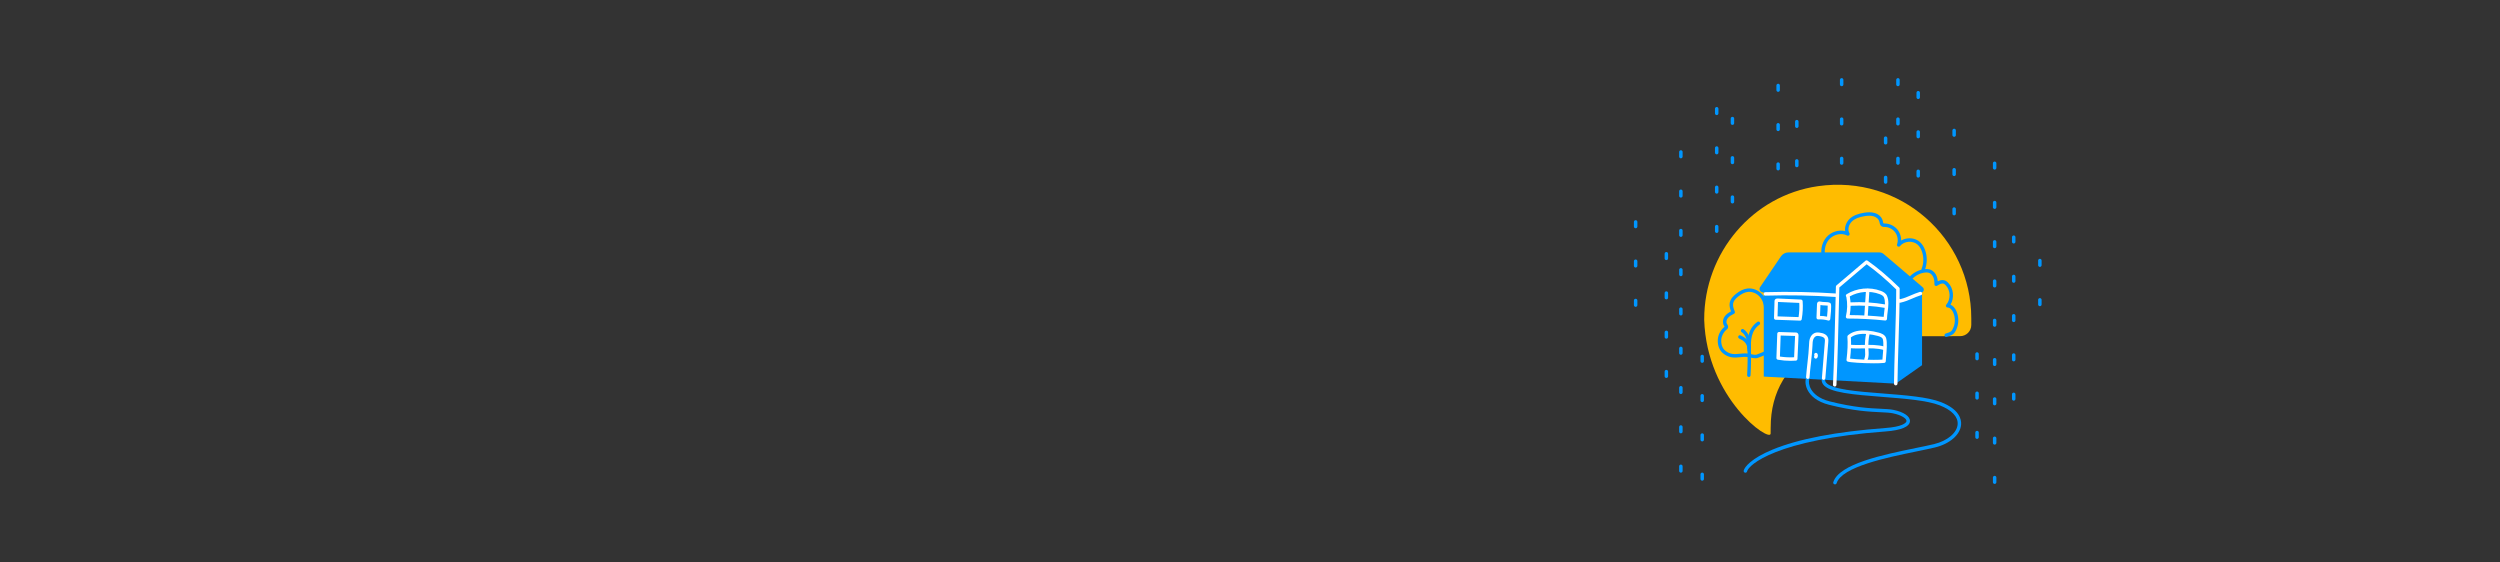 <?xml version="1.0" encoding="UTF-8"?>
<svg id="exemple" xmlns="http://www.w3.org/2000/svg" width="1600" height="360" viewBox="0 0 1600 360">
  <rect x="0" y="0" width="1600" height="360" fill="#333333" stroke="none"/>
  <path d="M1133.25,273.39c0-11.34,2.63-21.39,7.87-30.14,5.25-8.75,12.43-15.61,21.53-20.59,8.9-4.86,18.95-7.33,30.14-7.44l61.7-.08c3.94,0,7.13-3.2,7.13-7.14v-4.3c0-51.36-45.29-92.13-98.12-84.55-42.01,6.03-72.81,42.72-72.81,85.15v.42c1.59,50.48,42.13,78.58,42.51,72.83,0,0,.04-2.75.04-4.17h0Z" style="fill: #ffbc00; stroke-width: 0px;"/>
  <path d="M1117.05,302.55c-.08,0-.16,0-.24-.03-.6-.13-.97-.72-.84-1.32.53-2.37,4.97-7.87,18.31-13.4,16.65-6.9,41.02-11.57,72.44-13.88,10.44-.77,13.36-3.17,13.44-4.46.1-1.55-3.17-3.83-8.8-4.96-2.02-.41-4.55-.52-7.76-.67-6.88-.32-17.29-.79-33.03-4.77-7.96-2.01-11.66-5.87-13.35-8.76-1.55-2.64-2.09-5.65-1.45-8.05.16-.59.76-.94,1.36-.78.59.16.94.77.78,1.36-.38,1.42-.26,3.84,1.22,6.35,1.48,2.52,4.76,5.91,11.98,7.73,15.52,3.92,25.79,4.39,32.59,4.7,3.3.15,5.91.27,8.1.71,6.62,1.33,10.77,4.18,10.58,7.27-.22,3.5-5.72,5.82-15.49,6.53-70.13,5.16-87.84,21.46-88.75,25.55-.11.52-.57.87-1.08.87Z" style="fill: #0096ff; stroke-width: 0px;"/>
  <path d="M1174.36,310c-.11,0-.22-.02-.33-.05-.58-.18-.91-.81-.72-1.39,3.72-11.76,32.11-17.58,52.84-21.83,4.33-.89,8.43-1.73,11.64-2.5,8.52-2.05,14.74-7.26,15.11-12.69.33-4.78-3.74-9.09-11.46-12.12-8.1-3.18-22.6-4.31-36.62-5.4-18.4-1.43-34.29-2.67-38.09-8.1-.87-1.25-1.1-2.65-.67-4.17.17-.59.78-.93,1.37-.77.59.17.93.78.77,1.37-.25.88-.13,1.61.35,2.31,3.2,4.58,20.1,5.89,36.44,7.16,14.18,1.1,28.85,2.24,37.26,5.55,11.73,4.61,13.09,10.96,12.86,14.33-.45,6.48-7.2,12.38-16.8,14.69-3.25.78-7.36,1.62-11.71,2.52-19.05,3.91-47.84,9.81-51.17,20.33-.15.47-.59.77-1.06.77Z" style="fill: #0096ff; stroke-width: 0px;"/>
  <g>
    <path d="M1123.34,229.27c-1.15,0-2.19-.23-3.2-.45-.71-.16-1.38-.31-2.09-.38-1.34-.14-2.73,0-4.2.16-3.45.36-7.37.77-11.33-2.67-.01,0-.02-.02-.03-.03-2.18-1.91-3.33-5.13-3.09-8.63.22-3.08,1.79-6.08,4.19-8.03.05-.04.11-.09.16-.13-.06-.13-.18-.32-.26-.45-.06-.1-.12-.2-.18-.29-1.21-2.08-.49-4.62.77-6.2,1.03-1.3,2.43-2.18,3.77-2.88-.62-1.63-1.19-3.53-.83-5.49.5-2.66,2.53-4.54,4.02-5.73,2.54-2.03,4.94-3.15,7.31-3.43,3.31-.39,6.87.99,9.31,3.59,2.13,2.29,3.43,5.52,3.59,8.92,2.17-1.2,4.16-1.41,5.77-.6,5.5,2.74,6.95,10.3,4.85,15.65-.26.66-.68,1.21-1.04,1.7-.27.36-.51.68-.66.99,1.13,1.21,1.8,2.83,1.91,4.64.13,2.2-.59,4.34-1.99,5.86-2.55,2.77-6.97,3.49-10.5,1.79-.45.2-1.09.47-2.04.87-2.71,1.13-3.12,1.17-3.33,1.19-.31.03-.61.05-.9.05ZM1116.91,226.17c.45,0,.91.02,1.36.07.84.08,1.6.25,2.34.42,1.14.25,2.21.49,3.39.36.59-.11,4.46-1.76,5.08-2.06,0,0,.01,0,.01,0,.34-.18.74-.18,1.07,0,2.69,1.52,6.34,1.05,8.3-1.09.98-1.07,1.51-2.65,1.41-4.23-.09-1.47-.68-2.75-1.67-3.59-.28-.24-.42-.61-.38-.97.13-1.06.72-1.84,1.24-2.53.31-.41.6-.79.75-1.18,1.74-4.44.64-10.67-3.77-12.86-1.23-.61-2.8.02-3.91.67-.86.52-1.63.57-2.26.15-.8-.52-.82-1.45-.82-1.85-.08-2.97-1.17-5.79-3-7.76-1.96-2.09-4.81-3.21-7.43-2.9-1.95.23-3.98,1.2-6.19,2.96-1.93,1.54-2.95,2.94-3.23,4.41-.32,1.73.46,3.66,1.08,5.21.22.54-.02,1.16-.54,1.41-1.38.67-2.94,1.49-3.92,2.73-.76.96-1.27,2.54-.59,3.71.05.08.1.16.15.24.34.55.91,1.47.46,2.49-.22.48-.57.76-.83.97-1.96,1.59-3.23,4-3.4,6.48-.2,2.78.66,5.31,2.3,6.77,0,0,.02.02.03.02,3.25,2.84,6.37,2.52,9.68,2.17,1.08-.11,2.18-.23,3.29-.23Z" style="fill: #0096ff; stroke-width: 0px;"/>
    <g>
      <path d="M1119.26,241.24s-.04,0-.06,0c-.61-.03-1.08-.56-1.04-1.17.33-5.8.4-11.72.2-17.58-.07-2.07-.18-3.94-.72-5.7-.58-1.89-1.63-3.38-2.96-4.2-.52-.32-.68-1-.36-1.52.32-.52,1-.68,1.52-.36,1.79,1.1,3.18,3.03,3.91,5.44.62,2.02.74,4.12.81,6.27.2,5.94.13,11.92-.2,17.79-.03.59-.52,1.04-1.1,1.04Z" style="fill: #0096ff; stroke-width: 0px;"/>
      <path d="M1119.51,225.38c-.6,0-1.09-.47-1.11-1.08-.21-7.07.12-13.79,6.32-18.29.5-.36,1.19-.25,1.55.25s.25,1.19-.25,1.55c-5.34,3.87-5.61,9.73-5.41,16.43.02.61-.46,1.12-1.07,1.14-.01,0-.02,0-.03,0Z" style="fill: #0096ff; stroke-width: 0px;"/>
      <path d="M1119.47,223.91c-.58,0-1.06-.45-1.1-1.03-.09-1.29-.82-2.92-1.74-3.87-.86-.9-2.02-1.67-3.54-2.35-.56-.25-.81-.91-.56-1.46.25-.56.91-.81,1.46-.56,1.79.8,3.17,1.73,4.23,2.84,1.27,1.33,2.22,3.44,2.35,5.25.04.61-.42,1.14-1.03,1.18-.03,0-.05,0-.08,0Z" style="fill: #0096ff; stroke-width: 0px;"/>
    </g>
  </g>
  <path d="M1230.82,173.65c-.14,0-.28-.03-.41-.08-.57-.23-.84-.87-.61-1.44,1.42-3.52,1.5-7.6.23-11.18-.65-1.85-1.57-3.31-2.73-4.36-1.48-1.34-3.6-2.01-5.82-1.84-2.21.17-4.2,1.16-5.45,2.71-.34.42-.93.54-1.4.28-.47-.26-.69-.82-.52-1.33.86-2.54.42-5.47-1.14-7.64-1.56-2.17-4.19-3.52-6.87-3.52h-.09c-.44,0-.98,0-1.53-.26-1.17-.57-1.4-1.78-1.58-2.67-.03-.15-.06-.29-.09-.43-.34-1.5-1.74-2.84-3.54-3.42-1.93-.61-4.08-.41-5.74-.16-3.81.57-6.44,1.64-8.26,3.38-1.87,1.78-3.08,5.01-1.65,7.49.24.43.18.96-.16,1.32-.34.36-.87.44-1.31.22-3.65-1.88-8.75-.74-11.61,2.61-2.74,3.2-3.48,8.07-1.88,12.4.21.57-.08,1.21-.66,1.42-.57.21-1.21-.08-1.42-.66-1.87-5.07-.97-10.8,2.28-14.6,2.99-3.5,7.82-5.01,12.01-3.99-.43-2.9.94-5.97,2.87-7.81,2.17-2.07,5.18-3.33,9.46-3.97,1.9-.28,4.38-.51,6.74.24,2.58.82,4.51,2.75,5.03,5.03.04.16.07.33.1.5.07.38.19,1.01.36,1.09.09.04.35.04.57.04h.1c3.38,0,6.7,1.7,8.67,4.45,1.34,1.87,2.02,4.18,1.98,6.48,1.34-.79,2.89-1.29,4.54-1.42,2.82-.23,5.55.65,7.48,2.4,1.44,1.3,2.56,3.07,3.33,5.27,1.45,4.08,1.35,8.73-.26,12.74-.17.43-.59.69-1.03.69Z" style="fill: #0096ff; stroke-width: 0px;"/>
  <g>
    <path d="M1213.28,245.53l-84.47-4.51v-53.94h-.53c-1.6,0-2.65-1.68-1.95-3.12l13.48-19.89c1.07-1.57,2.85-2.52,4.74-2.52h58.27c.99,0,1.95.35,2.7,1l25.03,21.32c1.07.91.84,2.62-.44,3.22h0v46.63l-16.83,11.82h.02Z" style="fill: #0096ff; stroke-width: 0px;"/>
    <g>
      <path d="M1174.22,247.4s-.04,0-.05,0c-.61-.03-1.08-.55-1.06-1.16.74-15.85,1.2-35.09,1.6-52.07.09-3.69.17-7.29.26-10.72,0-.32.15-.61.39-.82l2.41-2.05c5.37-4.56,10.74-9.13,16.11-13.69.39-.33.94-.35,1.35-.06,6.44,4.52,13.24,10.28,20.23,17.13.21.21.33.49.33.79.03,8.85-.37,21.9-.75,34.51-.3,9.96-.59,19.37-.66,26.28,0,.61-.5,1.1-1.11,1.1h-.01c-.61,0-1.1-.51-1.1-1.12.07-6.94.35-16.36.66-26.33.38-12.38.77-25.17.75-33.97-6.53-6.38-12.89-11.78-18.92-16.08-5.15,4.38-10.31,8.76-15.45,13.13l-2.03,1.73c-.08,3.29-.16,6.71-.25,10.23-.4,16.99-.86,36.25-1.6,52.12-.03.59-.52,1.06-1.11,1.06Z" style="fill: #fff; stroke-width: 0px;"/>
      <path d="M1206.6,205.13s-.08,0-.12,0c-7.94-.84-16.03-1.26-24.03-1.26-.34,0-.66-.15-.87-.42s-.29-.61-.21-.94c.96-4.04,1.07-8.33.31-12.42,0-.03,0-.05-.01-.08-.06-.06-.11-.13-.16-.2-.32-.52-.16-1.2.36-1.53,6.42-3.98,14.8-4.79,21.86-2.12,1.34.51,3.22,1.4,3.98,3.21,1.3,3.1.84,6.7.39,10.18-.2,1.59-.4,3.09-.42,4.49,0,.31-.14.61-.37.81-.2.18-.47.28-.74.28ZM1183.83,201.65c7.23.04,14.53.43,21.72,1.15.08-1.16.23-2.36.38-3.53.41-3.19.83-6.49-.24-9.03-.33-.78-1.2-1.42-2.73-2-6.13-2.32-13.36-1.76-19.09,1.45,0,0,0,0,0,0,.72,3.93.7,8.04-.05,11.97Z" style="fill: #fff; stroke-width: 0px;"/>
      <path d="M1199.1,232.51c-6.94,0-15.04-.55-16.6-1.09-.49-.17-.8-.66-.74-1.18.71-5.76.89-10.44.57-14.73-.03-.38.14-.75.44-.97.02-.02.05-.05.09-.07,2.82-2.38,7.01-3.37,12.41-2.88,2.44.22,4.9.67,7.29,1.34.97.27,3.91,1.09,4.59,3.58.75,2.73.32,7.73-.02,11.74-.1,1.13-.18,2.15-.23,2.94-.01.55-.44,1.02-1,1.08-1.85.18-4.25.25-6.81.25ZM1184.08,229.5c3.31.49,14.16,1.1,20.67.63.05-.62.11-1.33.17-2.08.31-3.64.74-8.62.09-10.97-.24-.86-1.23-1.53-3.05-2.03-2.26-.63-4.58-1.06-6.89-1.26-4.57-.41-8.1.31-10.5,2.14.26,4.02.1,8.38-.5,13.58Z" style="fill: #fff; stroke-width: 0px;"/>
      <path d="M1194.24,203.6s-.05,0-.07,0c-.61-.04-1.07-.57-1.03-1.18l1.08-16.54c.04-.61.57-1.07,1.18-1.03.61.04,1.07.57,1.03,1.18l-1.08,16.54c-.04.59-.53,1.04-1.1,1.04Z" style="fill: #fff; stroke-width: 0px;"/>
      <path d="M1206.79,197.1c-.06,0-.13,0-.19-.02-7.74-1.33-14.66-1.75-22.45-1.36-.61.04-1.13-.44-1.16-1.05-.03-.61.44-1.13,1.05-1.16,7.96-.4,15.03.04,22.93,1.39.6.1,1.01.68.9,1.28-.09.54-.56.92-1.09.92Z" style="fill: #fff; stroke-width: 0px;"/>
      <path d="M1194.24,231.07c-.14,0-.28-.03-.42-.08-.57-.23-.84-.88-.61-1.44.66-1.61.54-3.46.43-5.41-.02-.36-.04-.71-.06-1.07-.16-3.28.1-6.59.79-9.84.13-.6.72-.98,1.31-.85.6.13.98.71.85,1.31-.65,3.06-.9,6.18-.74,9.27.02.35.04.69.06,1.04.13,2.12.26,4.3-.59,6.38-.18.43-.59.69-1.03.69Z" style="fill: #fff; stroke-width: 0px;"/>
      <path d="M1205.85,224c-.09,0-.19-.01-.29-.04-4.34-1.16-8.53-1.07-12.96-.98-2.85.06-5.81.12-8.85-.17-.61-.06-1.06-.6-1-1.21.06-.61.59-1.06,1.21-1,2.92.28,5.8.22,8.59.16,4.39-.09,8.93-.19,13.58,1.05.59.16.94.77.78,1.36-.13.5-.58.82-1.07.82Z" style="fill: #fff; stroke-width: 0px;"/>
      <path d="M1215.88,193.76c-.57,0-1.21-.33-1.42-.92-.2-.57.05-1.19.61-1.47.37-.19.81-.14,1.13.08,2.56-.61,4.57-1.48,6.68-2.39,1.76-.76,3.57-1.54,5.86-2.25.58-.18,1.21.14,1.39.73.18.58-.14,1.21-.73,1.39-2.17.68-3.94,1.44-5.64,2.18-2.35,1.01-4.57,1.97-7.59,2.63-.09.02-.19.03-.29.03ZM1216.06,193.35s0,0,0,0c0,0,0,0,0,0Z" style="fill: #fff; stroke-width: 0px;"/>
      <path d="M1175.24,190.07s-.05,0-.07,0c-15.25-1.02-30.07-1.3-45.32-.86-.61,0-1.12-.46-1.14-1.08-.02-.61.46-1.12,1.08-1.14,15.31-.44,30.2-.16,45.53.86.61.04,1.07.57,1.03,1.18-.04.59-.53,1.03-1.1,1.03Z" style="fill: #fff; stroke-width: 0px;"/>
      <path d="M1170.26,205.16s-.05,0-.08,0c-.12,0-.24-.04-.34-.08-2.01-.55-4.06-.77-6.12-.64-.31.02-.62-.09-.84-.31-.22-.22-.34-.52-.33-.83l.33-8.64c.01-.27.04-.99.66-1.44.59-.45,1.3-.27,1.57-.2.82.21,2,.26,3.04.3,1.92.08,3.18.13,3.6,1.17.5,1.28-.18,8.25-.39,9.75-.08.55-.55.95-1.1.95ZM1164.85,202.18c1.5,0,2.99.16,4.47.48.27-2.43.46-5.8.4-7.05-.42-.06-1.11-.08-1.65-.11-.97-.04-2.05-.08-2.99-.26l-.27,6.92h.05Z" style="fill: #fff; stroke-width: 0px;"/>
      <path d="M1152.01,205.2s-.04,0-.05,0c-1.64-.08-4.97-.19-8.19-.29-2.95-.1-5.84-.19-7.35-.26-.29-.01-.57-.14-.77-.36-.2-.22-.3-.51-.29-.8.11-2.32.21-5.93.28-8.84l.05-2.01c0-.4.14-.77.42-1.05.53-.54,1.32-.57,1.64-.55l14.88.68c.56.03,1.01.47,1.06,1.03.28,3.83.08,7.72-.59,11.55-.09.53-.56.92-1.09.92ZM1137.63,202.48c1.6.06,3.89.14,6.22.21,2.67.09,5.42.18,7.23.25.46-3.01.61-6.05.46-9.07l-13.64-.62-.04,1.45c-.06,2.49-.14,5.49-.23,7.78Z" style="fill: #fff; stroke-width: 0px;"/>
      <path d="M1146,230.93c-2.73,0-5.47-.24-8.18-.71-.55-.1-.94-.59-.92-1.14.08-1.64.19-4.96.29-8.17.1-2.96.19-5.86.26-7.37.01-.29.14-.57.36-.77.22-.2.5-.3.8-.29,2.32.11,5.93.21,8.84.28l2.01.05c.4-.01.77.14,1.05.42.54.53.57,1.33.55,1.64l-.33,7.3c-.12,2.52-.23,5.04-.35,7.58-.03.56-.47,1.01-1.03,1.06-1.12.08-2.24.12-3.37.12ZM1139.16,228.19c3.01.46,6.05.61,9.07.46.1-2.2.2-4.39.3-6.58l.32-7.06-1.45-.04c-2.49-.06-5.49-.14-7.78-.23-.06,1.6-.14,3.9-.21,6.24-.09,2.67-.18,5.41-.25,7.21ZM1149.54,215.03s0,0,0,0c0,0,0,0,0,0Z" style="fill: #fff; stroke-width: 0px;"/>
      <path d="M1167.12,243.15s-.06,0-.09,0c-.61-.05-1.06-.59-1.01-1.2.17-2.04.51-6.22.87-10.65.37-4.57.76-9.41,1.01-12.47.06-.66.12-1.41-.09-1.97-.37-.94-1.6-1.54-3.66-1.8-.48-.06-1.03-.12-1.49-.03-.9.18-1.74,1.02-2.15,2.15-.42,1.14-.47,2.41-.51,3.76v.15c-.11,3.14-.58,7.39-1.03,11.51-.34,3.07-.69,6.24-.88,8.88-.04.61-.57,1.07-1.18,1.03-.61-.04-1.07-.57-1.03-1.18.19-2.69.54-5.88.88-8.97.45-4.07.91-8.29,1.01-11.34v-.15c.05-1.47.1-2.99.65-4.46.68-1.86,2.14-3.23,3.8-3.56.79-.16,1.55-.08,2.2,0,2.92.36,4.76,1.44,5.44,3.19.41,1.04.31,2.1.24,2.96-.25,3.05-.64,7.89-1.01,12.46-.36,4.43-.69,8.61-.87,10.66-.05.58-.53,1.01-1.1,1.01Z" style="fill: #fff; stroke-width: 0px;"/>
      <path d="M1162.11,229.52c-.22,0-.43-.06-.63-.19-.5-.35-.63-1.04-.29-1.54.06-.09.07-.24.02-.35-.28-.54-.07-1.21.47-1.49.54-.28,1.21-.07,1.49.47.43.83.37,1.85-.16,2.62-.21.31-.56.48-.91.48Z" style="fill: #fff; stroke-width: 0px;"/>
    </g>
  </g>
  <path d="M1075.76,302.5c-.61,0-1.11-.5-1.11-1.11v-2.96c0-.61.49-1.11,1.11-1.11s1.11.5,1.11,1.11v2.96c0,.61-.49,1.11-1.11,1.11ZM1075.76,277.34c-.61,0-1.11-.49-1.11-1.11v-2.95c0-.61.49-1.11,1.11-1.11s1.11.49,1.11,1.11v2.95c0,.61-.49,1.11-1.11,1.11ZM1075.76,252.2c-.61,0-1.11-.49-1.11-1.1v-2.96c0-.61.49-1.11,1.11-1.11s1.11.5,1.11,1.11v2.96c0,.61-.49,1.1-1.11,1.1ZM1075.76,227.06c-.61,0-1.11-.5-1.11-1.12v-2.96c0-.61.49-1.11,1.11-1.11s1.11.5,1.11,1.11v2.96c0,.61-.49,1.12-1.11,1.12ZM1075.76,201.91c-.61,0-1.11-.49-1.11-1.1v-2.96c0-.61.49-1.11,1.11-1.11s1.11.49,1.11,1.11v2.96c0,.61-.49,1.1-1.11,1.1ZM1075.76,176.77c-.61,0-1.11-.5-1.11-1.11v-2.96c0-.61.49-1.12,1.11-1.12s1.11.5,1.11,1.12v2.96c0,.61-.49,1.11-1.11,1.11ZM1075.76,151.62c-.61,0-1.11-.49-1.11-1.11v-2.96c0-.61.49-1.1,1.11-1.1s1.11.49,1.11,1.1v2.96c0,.61-.49,1.11-1.11,1.11ZM1075.76,126.47c-.61,0-1.11-.49-1.11-1.1v-2.96c0-.61.49-1.12,1.11-1.12s1.11.5,1.11,1.12v2.96c0,.61-.49,1.1-1.11,1.1ZM1075.76,101.33c-.61,0-1.11-.5-1.11-1.12v-2.96c0-.61.49-1.1,1.11-1.1s1.11.49,1.11,1.1v2.96c0,.61-.49,1.12-1.11,1.12Z" style="fill: #0096ff; stroke-width: 0px;"/>
  <path d="M1098.69,149.1c-.61,0-1.11-.5-1.11-1.11v-2.96c0-.61.49-1.11,1.11-1.11s1.11.5,1.11,1.11v2.96c0,.61-.49,1.11-1.11,1.11ZM1098.69,123.94c-.61,0-1.11-.49-1.11-1.1v-2.96c0-.61.49-1.12,1.11-1.12s1.11.5,1.11,1.12v2.96c0,.61-.49,1.1-1.11,1.1ZM1098.69,98.8c-.61,0-1.11-.49-1.11-1.11v-2.95c0-.61.49-1.12,1.11-1.12s1.11.5,1.11,1.12v2.95c0,.61-.49,1.11-1.11,1.11ZM1098.69,73.66c-.61,0-1.11-.5-1.11-1.12v-2.96c0-.61.49-1.1,1.11-1.1s1.11.49,1.11,1.1v2.96c0,.61-.49,1.12-1.11,1.12Z" style="fill: #0096ff; stroke-width: 0px;"/>
  <path d="M1089.41,307.65c-.61,0-1.11-.5-1.11-1.11v-2.96c0-.61.49-1.12,1.11-1.12s1.11.5,1.11,1.12v2.96c0,.61-.49,1.11-1.11,1.11ZM1089.41,282.51c-.61,0-1.11-.5-1.11-1.11v-2.96c0-.61.49-1.11,1.11-1.11s1.11.49,1.11,1.11v2.96c0,.61-.49,1.11-1.11,1.11ZM1089.41,257.35c-.61,0-1.11-.49-1.11-1.1v-2.96c0-.61.49-1.1,1.11-1.1s1.11.49,1.11,1.1v2.96c0,.61-.49,1.1-1.11,1.1ZM1089.41,232.22c-.61,0-1.11-.5-1.11-1.11v-2.96c0-.61.49-1.12,1.11-1.12s1.11.5,1.11,1.12v2.96c0,.61-.49,1.11-1.11,1.11Z" style="fill: #0096ff; stroke-width: 0px;"/>
  <path d="M1066.47,241.9c-.61,0-1.11-.49-1.11-1.1v-2.96c0-.61.49-1.12,1.11-1.12s1.11.5,1.11,1.12v2.96c0,.61-.49,1.1-1.11,1.1ZM1066.47,216.76c-.61,0-1.11-.49-1.11-1.1v-2.96c0-.61.49-1.11,1.11-1.11s1.11.5,1.11,1.11v2.96c0,.61-.49,1.1-1.11,1.1ZM1066.47,191.62c-.61,0-1.11-.5-1.11-1.12v-2.95c0-.61.49-1.11,1.11-1.11s1.11.49,1.11,1.11v2.95c0,.61-.49,1.12-1.11,1.12ZM1066.47,166.46c-.61,0-1.11-.49-1.11-1.11v-2.95c0-.61.49-1.12,1.11-1.12s1.11.5,1.11,1.12v2.95c0,.61-.49,1.11-1.11,1.11Z" style="fill: #0096ff; stroke-width: 0px;"/>
  <path d="M1108.76,130.23c-.61,0-1.11-.5-1.11-1.11v-2.96c0-.61.49-1.12,1.11-1.12s1.11.5,1.11,1.12v2.96c0,.61-.49,1.11-1.11,1.11ZM1108.76,105.08c-.61,0-1.11-.49-1.11-1.1v-2.96c0-.61.49-1.12,1.11-1.12s1.11.5,1.11,1.12v2.96c0,.61-.49,1.1-1.11,1.1ZM1108.76,79.94c-.61,0-1.11-.49-1.11-1.1v-2.96c0-.61.49-1.11,1.11-1.11s1.11.49,1.11,1.11v2.96c0,.61-.49,1.1-1.11,1.1Z" style="fill: #0096ff; stroke-width: 0px;"/>
  <path d="M1138.01,109.07c-.61,0-1.11-.49-1.11-1.1v-2.96c0-.61.49-1.1,1.11-1.1s1.11.49,1.11,1.1v2.96c0,.61-.49,1.1-1.11,1.1ZM1138.01,83.92c-.61,0-1.11-.49-1.11-1.1v-2.96c0-.61.49-1.11,1.11-1.11s1.11.49,1.11,1.11v2.96c0,.61-.49,1.1-1.11,1.1ZM1138.01,58.78c-.61,0-1.11-.5-1.11-1.11v-2.96c0-.61.49-1.12,1.11-1.12s1.11.5,1.11,1.12v2.96c0,.61-.49,1.11-1.11,1.11Z" style="fill: #0096ff; stroke-width: 0px;"/>
  <path d="M1046.81,196.38c-.61,0-1.11-.5-1.11-1.12v-2.95c0-.61.49-1.11,1.11-1.11s1.11.49,1.11,1.11v2.95c0,.61-.49,1.12-1.11,1.12ZM1046.81,171.24c-.61,0-1.11-.5-1.11-1.11v-2.96c0-.61.49-1.11,1.11-1.11s1.11.49,1.11,1.11v2.96c0,.61-.49,1.11-1.11,1.11ZM1046.81,146.09c-.61,0-1.11-.5-1.11-1.11v-2.96c0-.61.49-1.11,1.11-1.11s1.11.49,1.11,1.11v2.96c0,.61-.49,1.11-1.11,1.11Z" style="fill: #0096ff; stroke-width: 0px;"/>
  <path d="M1149.96,107.04c-.61,0-1.11-.49-1.11-1.1v-2.96c0-.61.49-1.12,1.11-1.12s1.11.5,1.11,1.12v2.96c0,.61-.49,1.1-1.11,1.1ZM1149.96,81.9c-.61,0-1.11-.49-1.11-1.1v-2.96c0-.61.49-1.11,1.11-1.11s1.11.49,1.11,1.11v2.96c0,.61-.49,1.1-1.11,1.1Z" style="fill: #0096ff; stroke-width: 0px;"/>
  <path d="M1305.52,195.96c-.61,0-1.11-.49-1.11-1.11v-2.96c0-.61.49-1.1,1.11-1.1s1.11.49,1.11,1.1v2.96c0,.61-.49,1.11-1.11,1.11ZM1305.52,170.82c-.61,0-1.11-.5-1.11-1.12v-2.96c0-.61.49-1.11,1.11-1.11s1.11.5,1.11,1.11v2.96c0,.61-.49,1.12-1.11,1.12Z" style="fill: #0096ff; stroke-width: 0px;"/>
  <path d="M1178.66,105.46c-.61,0-1.11-.49-1.11-1.1v-2.96c0-.61.49-1.11,1.11-1.11s1.11.5,1.11,1.11v2.96c0,.61-.49,1.1-1.11,1.1ZM1178.66,80.32c-.61,0-1.11-.49-1.11-1.11v-2.95c0-.61.49-1.11,1.11-1.11s1.11.49,1.11,1.11v2.95c0,.61-.49,1.11-1.11,1.11ZM1178.66,55.17c-.61,0-1.11-.49-1.11-1.1v-2.96c0-.61.49-1.11,1.11-1.11s1.11.5,1.11,1.11v2.96c0,.61-.49,1.1-1.11,1.1Z" style="fill: #0096ff; stroke-width: 0px;"/>
  <path d="M1214.69,105.47c-.61,0-1.11-.5-1.11-1.12v-2.96c0-.61.49-1.11,1.11-1.11s1.11.5,1.11,1.11v2.96c0,.61-.49,1.12-1.11,1.12ZM1214.69,80.32c-.61,0-1.11-.49-1.11-1.11v-2.96c0-.61.49-1.1,1.11-1.1s1.11.49,1.11,1.1v2.96c0,.61-.49,1.11-1.11,1.11ZM1214.69,55.17c-.61,0-1.11-.49-1.11-1.1v-2.96c0-.61.49-1.12,1.11-1.12s1.11.5,1.11,1.12v2.96c0,.61-.49,1.1-1.11,1.1Z" style="fill: #0096ff; stroke-width: 0px;"/>
  <path d="M1265.31,280.9c-.61,0-1.11-.49-1.11-1.11v-2.96c0-.61.49-1.1,1.11-1.1s1.11.49,1.11,1.1v2.96c0,.61-.49,1.11-1.11,1.11ZM1265.31,255.76c-.61,0-1.11-.5-1.11-1.11v-2.96c0-.61.49-1.12,1.11-1.12s1.11.5,1.11,1.12v2.96c0,.61-.49,1.11-1.11,1.11ZM1265.31,230.61c-.61,0-1.11-.49-1.11-1.1v-2.96c0-.61.49-1.11,1.11-1.11s1.11.49,1.11,1.11v2.96c0,.61-.49,1.1-1.11,1.1Z" style="fill: #0096ff; stroke-width: 0px;"/>
  <path d="M1288.78,256.44c-.61,0-1.11-.5-1.11-1.12v-2.95c0-.61.49-1.11,1.11-1.11s1.11.49,1.11,1.11v2.95c0,.61-.49,1.12-1.11,1.12ZM1288.78,231.28c-.61,0-1.11-.49-1.11-1.1v-2.96c0-.61.49-1.11,1.11-1.11s1.11.49,1.11,1.11v2.96c0,.61-.49,1.1-1.11,1.1ZM1288.78,206.15c-.61,0-1.11-.5-1.11-1.11v-2.96c0-.61.49-1.11,1.11-1.11s1.11.5,1.11,1.11v2.96c0,.61-.49,1.11-1.11,1.11ZM1288.78,181c-.61,0-1.11-.5-1.11-1.11v-2.96c0-.61.49-1.11,1.11-1.11s1.11.49,1.11,1.11v2.96c0,.61-.49,1.11-1.11,1.11ZM1288.78,155.85c-.61,0-1.11-.49-1.11-1.1v-2.96c0-.61.49-1.11,1.11-1.11s1.11.49,1.11,1.11v2.96c0,.61-.49,1.1-1.11,1.1Z" style="fill: #0096ff; stroke-width: 0px;"/>
  <path d="M1227.66,113.68c-.61,0-1.11-.49-1.11-1.11v-2.95c0-.61.49-1.11,1.11-1.11s1.11.49,1.11,1.11v2.95c0,.61-.49,1.11-1.11,1.11ZM1227.66,88.54c-.61,0-1.11-.5-1.11-1.11v-2.96c0-.61.49-1.11,1.11-1.11s1.11.5,1.11,1.11v2.96c0,.61-.49,1.11-1.11,1.11ZM1227.66,63.39c-.61,0-1.11-.49-1.11-1.11v-2.95c0-.61.49-1.11,1.11-1.11s1.11.49,1.11,1.11v2.95c0,.61-.49,1.11-1.11,1.11Z" style="fill: #0096ff; stroke-width: 0px;"/>
  <path d="M1206.79,117.62c-.61,0-1.11-.49-1.11-1.11v-2.95c0-.61.49-1.11,1.11-1.11s1.11.49,1.11,1.11v2.95c0,.61-.49,1.11-1.11,1.11ZM1206.79,92.48c-.61,0-1.11-.49-1.11-1.1v-2.96c0-.61.49-1.11,1.11-1.11s1.11.49,1.11,1.11v2.96c0,.61-.49,1.1-1.11,1.1Z" style="fill: #0096ff; stroke-width: 0px;"/>
  <path d="M1250.65,137.84c-.61,0-1.11-.49-1.11-1.1v-2.96c0-.61.49-1.11,1.11-1.11s1.11.49,1.11,1.11v2.96c0,.61-.49,1.1-1.11,1.1ZM1250.65,112.69c-.61,0-1.11-.49-1.11-1.1v-2.96c0-.61.49-1.12,1.11-1.12s1.11.5,1.11,1.12v2.96c0,.61-.49,1.1-1.11,1.1ZM1250.65,87.55c-.61,0-1.11-.49-1.11-1.1v-2.96c0-.61.49-1.12,1.11-1.12s1.11.5,1.11,1.12v2.96c0,.61-.49,1.1-1.11,1.1Z" style="fill: #0096ff; stroke-width: 0px;"/>
  <path d="M1276.57,309.72c-.61,0-1.11-.5-1.11-1.11v-2.96c0-.61.49-1.11,1.11-1.11s1.11.49,1.11,1.11v2.96c0,.61-.49,1.11-1.11,1.11ZM1276.57,284.57c-.61,0-1.11-.49-1.11-1.11v-2.96c0-.61.49-1.11,1.11-1.11s1.11.5,1.11,1.11v2.96c0,.61-.49,1.11-1.11,1.11ZM1276.57,259.43c-.61,0-1.11-.49-1.11-1.11v-2.96c0-.61.49-1.11,1.11-1.11s1.11.5,1.11,1.11v2.96c0,.61-.49,1.11-1.11,1.11ZM1276.57,234.28c-.61,0-1.11-.49-1.11-1.11v-2.96c0-.61.49-1.1,1.11-1.1s1.11.49,1.11,1.1v2.96c0,.61-.49,1.11-1.11,1.11ZM1276.57,209.14c-.61,0-1.11-.5-1.11-1.11v-2.96c0-.61.49-1.11,1.11-1.11s1.11.49,1.11,1.11v2.96c0,.61-.49,1.11-1.11,1.11ZM1276.57,184c-.61,0-1.11-.5-1.11-1.11v-2.96c0-.61.49-1.12,1.11-1.12s1.11.5,1.11,1.12v2.96c0,.61-.49,1.11-1.11,1.11ZM1276.57,158.85c-.61,0-1.11-.49-1.11-1.11v-2.96c0-.61.49-1.11,1.11-1.11s1.11.5,1.11,1.11v2.96c0,.61-.49,1.11-1.11,1.11ZM1276.57,133.7c-.61,0-1.11-.49-1.11-1.11v-2.96c0-.61.49-1.1,1.11-1.1s1.11.49,1.11,1.1v2.96c0,.61-.49,1.11-1.11,1.11ZM1276.57,108.56c-.61,0-1.11-.5-1.11-1.11v-2.96c0-.61.49-1.1,1.11-1.1s1.11.49,1.11,1.1v2.96c0,.61-.49,1.11-1.11,1.11Z" style="fill: #0096ff; stroke-width: 0px;"/>
  <path d="M1245.57,215.65c-.47,0-.9-.3-1.05-.77-.19-.58.13-1.21.71-1.4l.36-.12c2.96-.96,3.49-1.13,4.6-3.78,1.23-2.94,1.22-6.37-.05-9.41-.68-1.62-2-3.35-3.67-3.35-.43,0-.82-.25-1.01-.64-.18-.39-.12-.85.16-1.18,2.97-3.49,2.78-9.22-.41-12.51-.48-.49-.88-.79-1.28-.93-1.22-.45-2.74.38-4.2,1.33-.34.23-.78.24-1.14.04-.36-.2-.58-.58-.57-.99.04-1.81-.16-3.18-.61-4.33-.54-1.36-1.47-2.41-2.57-2.88-.86-.36-1.96-.44-3.35-.24-3.74.55-7.19,2.83-9.35,6.16l.38.56c.34.51.2,1.2-.31,1.54s-1.2.2-1.54-.31l-.77-1.16c-.24-.35-.25-.81-.03-1.17,2.47-4.21,6.69-7.13,11.31-7.81,1.8-.26,3.28-.13,4.53.39,1.64.7,3.01,2.19,3.76,4.11.38.96.61,2.01.71,3.24,1.28-.65,2.89-1.16,4.5-.57.95.34,1.66,1.01,2.12,1.47,3.53,3.65,4.09,9.72,1.53,14.05,1.58.67,2.95,2.19,3.85,4.33,1.49,3.59,1.51,7.64.05,11.12-1.5,3.58-2.81,4.01-5.96,5.03l-.36.12c-.11.04-.23.05-.34.05Z" style="fill: #0096ff; stroke-width: 0px;"/>
</svg>